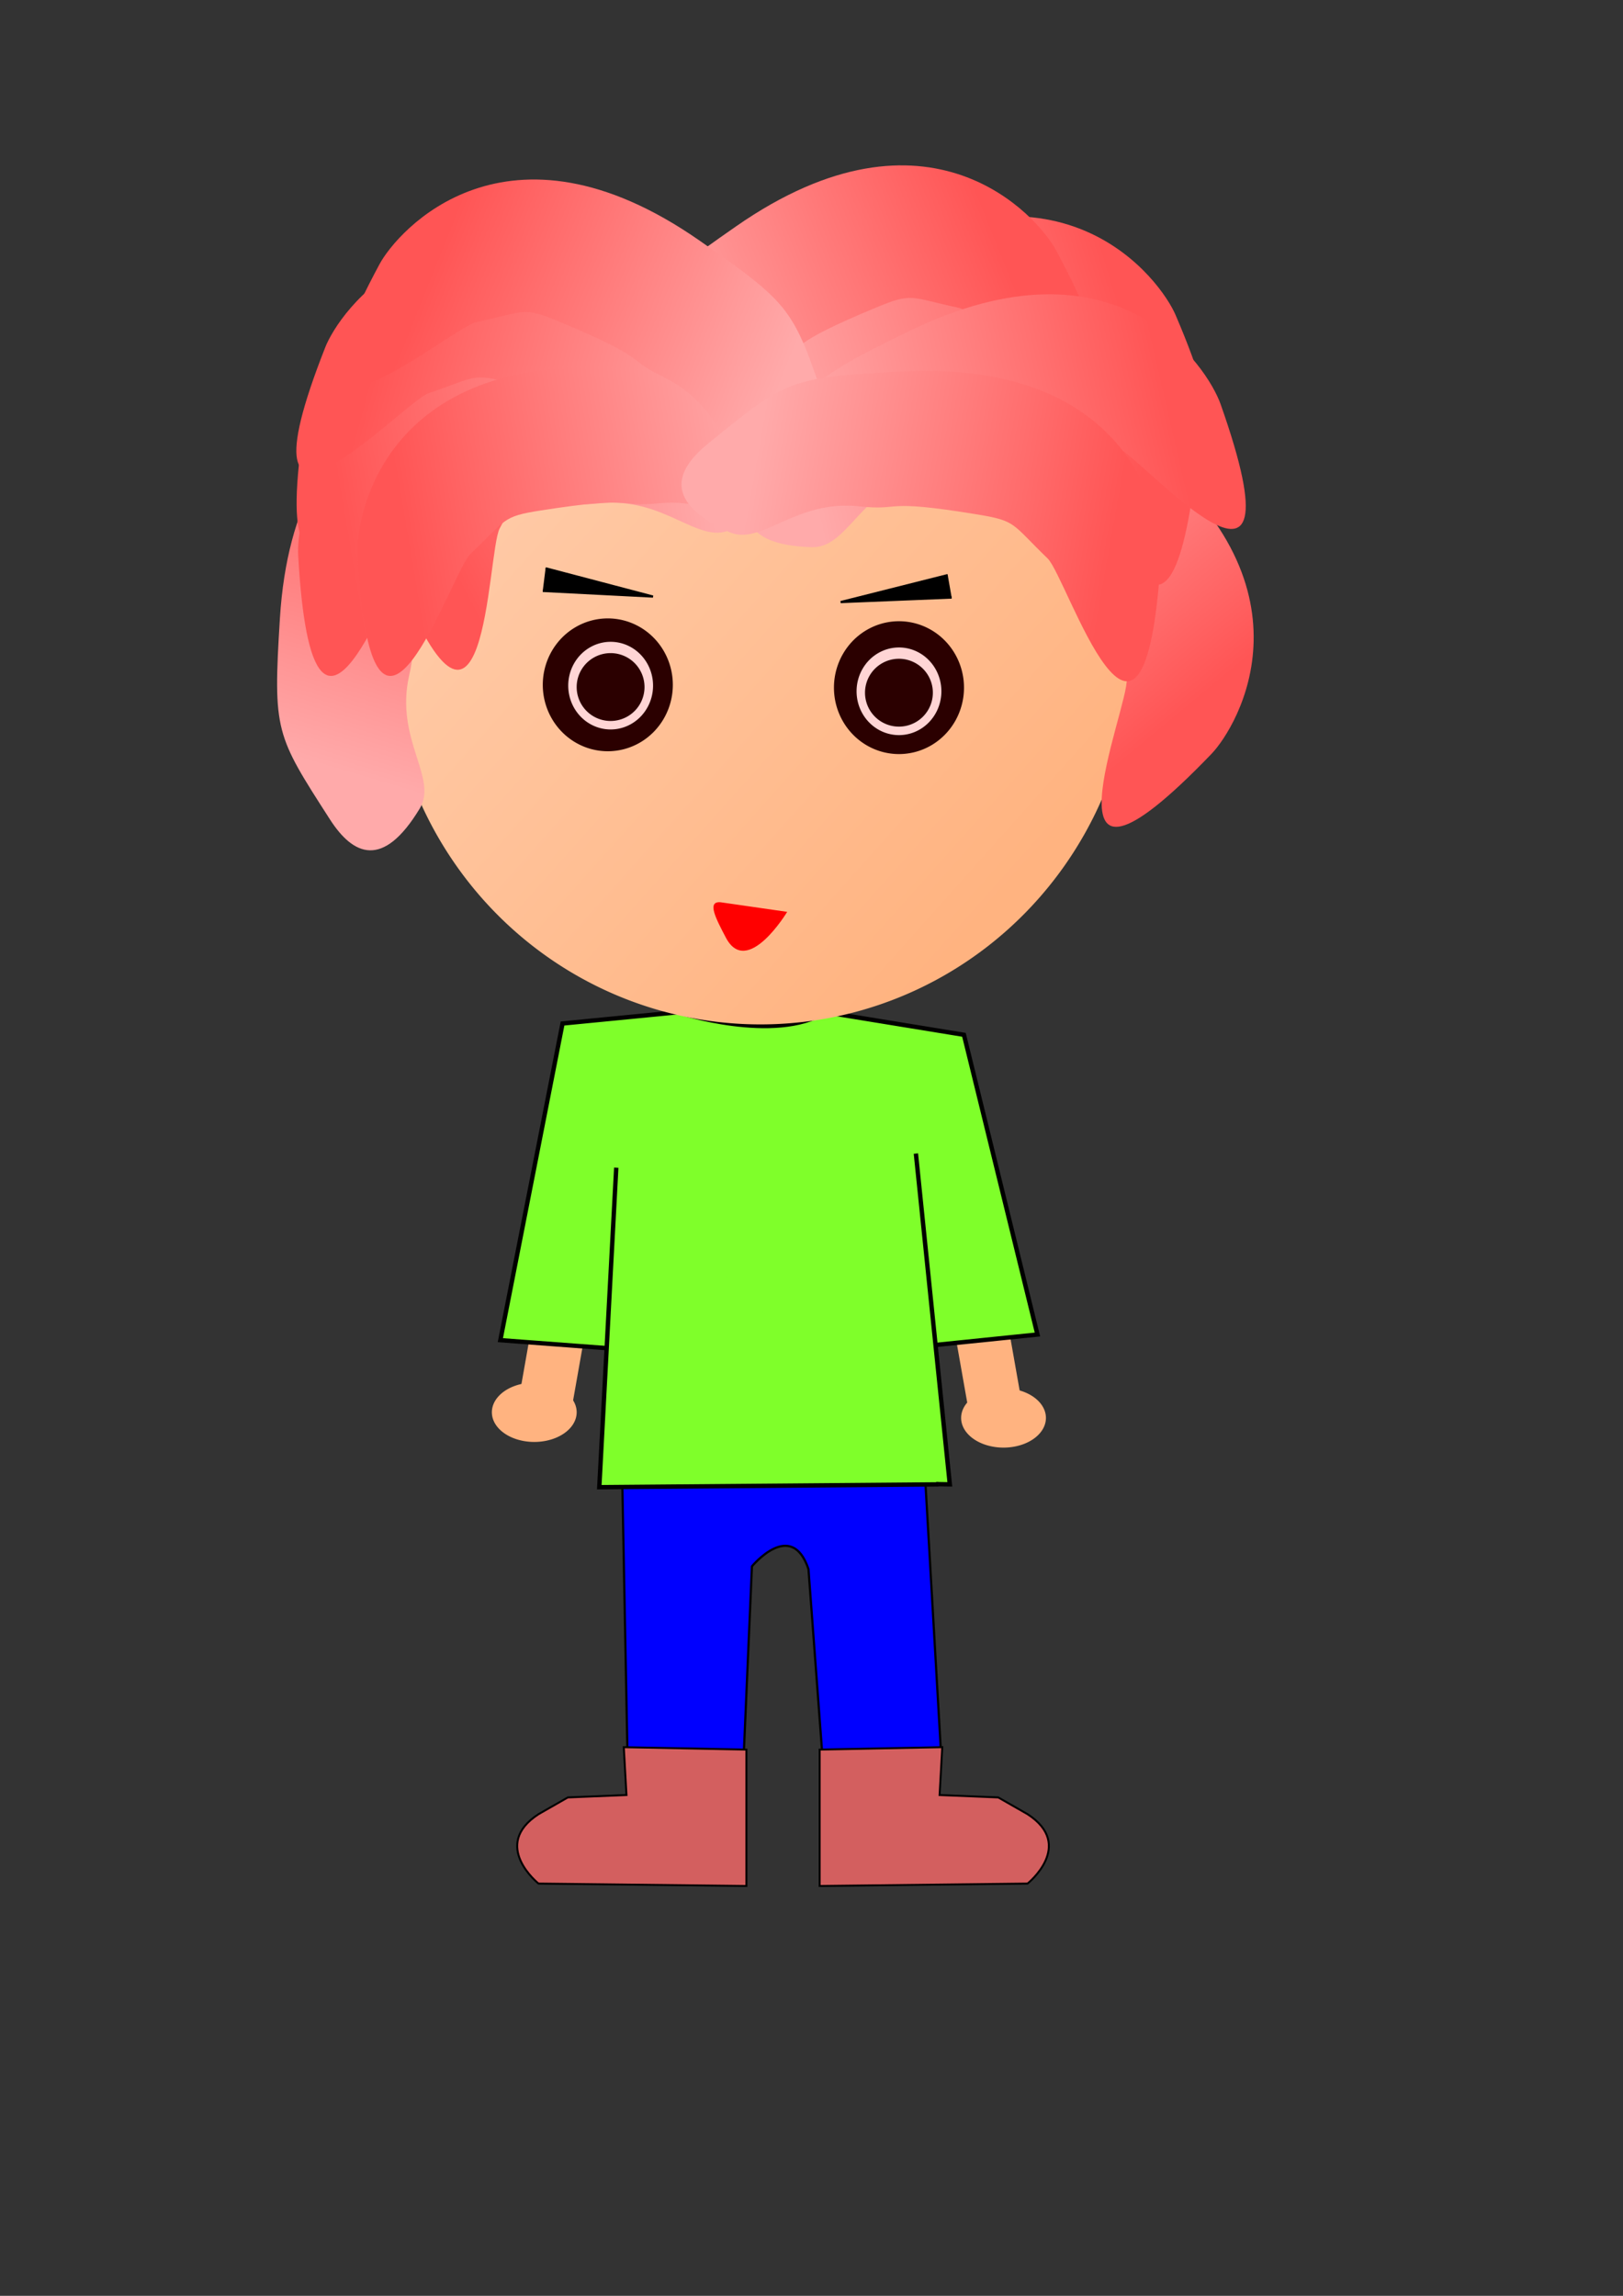 <?xml version="1.0" encoding="UTF-8" standalone="no"?>
<!-- Created with Inkscape (http://www.inkscape.org/) -->

<svg
   xmlns:osb="http://www.openswatchbook.org/uri/2009/osb"
   xmlns:dc="http://purl.org/dc/elements/1.1/"
   xmlns:cc="http://creativecommons.org/ns#"
   xmlns:rdf="http://www.w3.org/1999/02/22-rdf-syntax-ns#"
   xmlns:svg="http://www.w3.org/2000/svg"
   xmlns="http://www.w3.org/2000/svg"
   xmlns:xlink="http://www.w3.org/1999/xlink"
   xmlns:sodipodi="http://sodipodi.sourceforge.net/DTD/sodipodi-0.dtd"
   xmlns:inkscape="http://www.inkscape.org/namespaces/inkscape"
   width="744.094"
   height="1052.362"
   id="svg2"
   version="1.1"
   inkscape:version="0.48.4 r9939"
   sodipodi:docname="15.svg">
  <rect width="100%" height="100%" fill="#333333" stroke="none"/>
  <defs
     id="defs4">
    <linearGradient
       inkscape:collect="always"
       id="linearGradient3879">
      <stop
         style="stop-color:#ff5555;stop-opacity:1"
         offset="0"
         id="stop3881" />
      <stop
         style="stop-color:#ffaaaa;stop-opacity:1"
         offset="1"
         id="stop3883" />
    </linearGradient>
    <linearGradient
       id="linearGradient3831"
       osb:paint="gradient">
      <stop
         style="stop-color:#ff5555;stop-opacity:1;"
         offset="0"
         id="stop3833" />
      <stop
         style="stop-color:#ff5555;stop-opacity:0;"
         offset="1"
         id="stop3835" />
    </linearGradient>
    <linearGradient
       inkscape:collect="always"
       id="linearGradient3811">
      <stop
         style="stop-color:#ffb380;stop-opacity:1"
         offset="0"
         id="stop3813" />
      <stop
         style="stop-color:#ffccaa;stop-opacity:1"
         offset="1"
         id="stop3815" />
    </linearGradient>
    <linearGradient
       inkscape:collect="always"
       xlink:href="#linearGradient3811"
       id="linearGradient3216"
       gradientUnits="userSpaceOnUse"
       x1="480.821"
       y1="576.078"
       x2="238.466"
       y2="359.643" />
    <linearGradient
       inkscape:collect="always"
       xlink:href="#linearGradient3879"
       id="linearGradient3218"
       gradientUnits="userSpaceOnUse"
       gradientTransform="matrix(-0.32,-0.947,0.947,-0.32,-145.52,355.311)"
       x1="-155.522"
       y1="309.747"
       x2="-129.601"
       y2="475.637" />
    <linearGradient
       inkscape:collect="always"
       xlink:href="#linearGradient3879"
       id="linearGradient3220"
       gradientUnits="userSpaceOnUse"
       gradientTransform="matrix(-0.991,-0.134,-0.134,0.991,98.312,34.191)"
       x1="-155.522"
       y1="309.747"
       x2="-129.601"
       y2="475.637" />
    <linearGradient
       inkscape:collect="always"
       xlink:href="#linearGradient3879"
       id="linearGradient3222"
       gradientUnits="userSpaceOnUse"
       gradientTransform="matrix(0.661,-0.75,-0.75,-0.661,890.952,574.89)"
       x1="-155.522"
       y1="309.747"
       x2="-129.601"
       y2="475.637" />
    <linearGradient
       inkscape:collect="always"
       xlink:href="#linearGradient3879"
       id="linearGradient3224"
       gradientUnits="userSpaceOnUse"
       gradientTransform="matrix(0.072,-0.997,-0.997,-0.072,853.058,229.793)"
       x1="-155.522"
       y1="309.747"
       x2="-129.601"
       y2="475.637" />
    <linearGradient
       inkscape:collect="always"
       xlink:href="#linearGradient3879"
       id="linearGradient3226"
       gradientUnits="userSpaceOnUse"
       gradientTransform="matrix(0.197,-0.98,0.98,0.197,-105.718,134.966)"
       x1="-155.522"
       y1="309.747"
       x2="-129.601"
       y2="475.637" />
    <linearGradient
       inkscape:collect="always"
       xlink:href="#linearGradient3879"
       id="linearGradient3228"
       gradientUnits="userSpaceOnUse"
       gradientTransform="matrix(-0.013,-1,1,-0.013,-150.633,253.069)"
       x1="-155.522"
       y1="309.747"
       x2="-129.601"
       y2="475.637" />
    <linearGradient
       inkscape:collect="always"
       xlink:href="#linearGradient3879"
       id="linearGradient3230"
       gradientUnits="userSpaceOnUse"
       gradientTransform="matrix(-0.433,-0.901,-0.901,0.433,728.202,31.227)"
       x1="-155.522"
       y1="309.747"
       x2="-129.601"
       y2="475.637" />
    <linearGradient
       inkscape:collect="always"
       xlink:href="#linearGradient3879"
       id="linearGradient3232"
       gradientUnits="userSpaceOnUse"
       gradientTransform="matrix(-0.511,-0.86,-0.86,0.511,647.788,-13.805)"
       x1="-155.522"
       y1="309.747"
       x2="-129.601"
       y2="475.637" />
    <linearGradient
       inkscape:collect="always"
       xlink:href="#linearGradient3879"
       id="linearGradient3234"
       gradientUnits="userSpaceOnUse"
       gradientTransform="matrix(0.407,-0.914,0.914,0.407,-40.44,51.506)"
       x1="-155.522"
       y1="309.747"
       x2="-129.601"
       y2="475.637" />
    <linearGradient
       inkscape:collect="always"
       xlink:href="#linearGradient3879"
       id="linearGradient3236"
       gradientUnits="userSpaceOnUse"
       gradientTransform="matrix(-0.013,-1,1,-0.013,-123.416,253.069)"
       x1="-155.522"
       y1="309.747"
       x2="-129.601"
       y2="475.637" />
    <linearGradient
       inkscape:collect="always"
       xlink:href="#linearGradient3879"
       id="linearGradient3238"
       gradientUnits="userSpaceOnUse"
       gradientTransform="matrix(-0.374,-0.928,-0.928,0.374,766.663,84.576)"
       x1="-155.522"
       y1="309.747"
       x2="-129.601"
       y2="475.637" />
    <linearGradient
       inkscape:collect="always"
       xlink:href="#linearGradient3879"
       id="linearGradient3240"
       gradientUnits="userSpaceOnUse"
       gradientTransform="matrix(0.511,-0.86,0.86,0.511,18.101,-7.325)"
       x1="-155.522"
       y1="309.747"
       x2="-129.601"
       y2="475.637" />
    <linearGradient
       inkscape:collect="always"
       xlink:href="#linearGradient3879"
       id="linearGradient3242"
       gradientUnits="userSpaceOnUse"
       gradientTransform="matrix(0.021,-1,-1,-0.021,828.673,258.13)"
       x1="-155.522"
       y1="309.747"
       x2="-129.601"
       y2="475.637" />
  </defs>
  <sodipodi:namedview
     id="base"
     pagecolor="#ffffff"
     bordercolor="#666666"
     borderopacity="1.0"
     inkscape:pageopacity="0.0"
     inkscape:pageshadow="2"
     inkscape:zoom="0.77159747"
     inkscape:cx="372.04724"
     inkscape:cy="526.18109"
     inkscape:document-units="px"
     inkscape:current-layer="layer1"
     showgrid="false"
     inkscape:window-width="1215"
     inkscape:window-height="1000"
     inkscape:window-x="65"
     inkscape:window-y="24"
     inkscape:window-maximized="1" />
  <g
     inkscape:label="Layer 1"
     inkscape:groupmode="layer"
     id="layer1">
    <path
       style="fill:#0000ff;stroke:#000000;stroke-width:1px;stroke-linecap:butt;stroke-linejoin:miter;stroke-opacity:1"
       d="m 285.123,670.038 2.592,136.081 53.137,1.296 3.888,-89.425 c 0,0 18.144,-22.032 25.92,1.296 l 6.48,86.833 54.433,0 -7.776,-134.785"
       id="path4053"
       inkscape:connector-curvature="0" />
    <rect
       transform="matrix(-0.985,0.174,0.174,0.985,0,0)"
       y="661.501"
       x="-349.384"
       height="51.84"
       width="24.624"
       id="rect4024"
       style="fill:#ffb380;fill-opacity:1;stroke:none" />
    <path
       sodipodi:type="arc"
       style="fill:#ffffff;fill-opacity:1;stroke:none"
       id="path3222"
       sodipodi:cx="156.16951"
       sodipodi:cy="865.73639"
       sodipodi:rx="13.608131"
       sodipodi:ry="16.848164"
       d="m 169.778,865.736 a 13.608,16.848 0 1 1 -27.216,0 13.608,16.848 0 1 1 27.216,0 z"
       transform="translate(-269.571,-134.785)" />
    <rect
       style="fill:#ffb380;fill-opacity:1;stroke:none"
       id="rect4022"
       width="24.624"
       height="51.84"
       x="345.693"
       y="535.914"
       transform="matrix(0.985,0.174,-0.174,0.985,0,0)" />
    <path
       style="fill:#7fff2a;stroke:#000000;stroke-width:2;stroke-linecap:butt;stroke-linejoin:miter;stroke-opacity:1;stroke-miterlimit:4;stroke-dasharray:none"
       d="m 281.235,618.198 -51.84,-3.888 28.512,-145.153 53.137,-5.184 c 0,0 44.064,14.256 67.393,0 l 63.505,10.368 33.696,137.377 -50.544,5.184"
       id="path3246"
       inkscape:connector-curvature="0" />
    <g
       id="g3191"
       transform="translate(-3.888,-168.482)">
      <path
         transform="translate(3.888,-19.44)"
         d="m 519.701,484.061 a 171.074,173.018 0 1 1 -342.147,0 171.074,173.018 0 1 1 342.147,0 z"
         sodipodi:ry="173.01767"
         sodipodi:rx="171.07365"
         sodipodi:cy="484.06067"
         sodipodi:cx="348.62738"
         id="path3809"
         style="fill:url(#linearGradient3216);fill-opacity:1;stroke:none"
         sodipodi:type="arc" />
      <path
         style="fill:url(#linearGradient3218);fill-opacity:1;stroke:none"
         d="m 183.891,427.25 c -6.234,-16.117 -17.198,-91.32 87.194,-118.41 50.333,-13.062 51.938,-12.108 94.694,4.919 18.405,7.329 27.134,19.555 3.048,41.381 -12.182,11.038 -33.219,-5.184 -60.627,6.819 -18.628,8.159 -9.839,-0.777 -50.734,19.891 -16.212,8.194 -13.487,8.665 -24.466,28.794 -6.031,11.057 -5.59,129.123 -49.109,16.606 z"
         id="path3173"
         inkscape:connector-curvature="0"
         sodipodi:nodetypes="ssssssss" />
      <path
         sodipodi:nodetypes="ssssssss"
         inkscape:connector-curvature="0"
         id="path3889"
         d="m 231.802,343.816 c -17.01,-3.043 -92.923,0.548 -99.591,108.192 -3.215,51.901 -1.972,53.294 22.903,92.014 10.707,16.667 24.375,22.903 41.202,-4.907 8.51,-14.065 -11.43,-31.619 -4.878,-60.814 4.453,-19.843 -2.641,-9.51 9.842,-53.598 4.949,-17.478 5.931,-14.893 23.595,-29.512 9.703,-8.03 125.683,-30.133 6.927,-51.376 z"
         style="fill:url(#linearGradient3220);fill-opacity:1;stroke:none" />
      <path
         sodipodi:nodetypes="ssssssss"
         inkscape:connector-curvature="0"
         id="path3821"
         d="m 559.313,514.043 c 11.974,-12.459 51.128,-77.595 -34.705,-142.896 -41.385,-31.485 -43.233,-31.225 -89.248,-32.03 -19.807,-0.346 -32.581,7.56 -18.791,36.994 6.974,14.886 32.645,8.046 53.291,29.702 14.033,14.719 9.376,3.083 39.117,37.94 11.79,13.818 9.095,13.201 11.449,36.009 1.293,12.528 -44.706,121.266 38.887,34.282 z"
         style="fill:url(#linearGradient3222);fill-opacity:1;stroke:none" />
      <path
         sodipodi:nodetypes="ssssssss"
         inkscape:connector-curvature="0"
         id="path3893"
         d="m 552.304,382.222 c 1.982,-17.166 -6.308,-92.711 -114.158,-92.692 -52,0.009 -53.313,1.336 -90.417,28.563 -15.971,11.72 -21.347,25.748 7.452,40.818 14.565,7.622 30.85,-13.368 60.394,-8.639 20.081,3.214 9.328,-3.225 54.105,6.5 17.751,3.856 15.232,4.997 30.918,21.72 8.616,9.186 37.867,123.573 51.706,3.729 z"
         style="fill:url(#linearGradient3224);fill-opacity:1;stroke:none" />
      <path
         style="fill:url(#linearGradient3226);fill-opacity:1;stroke:none"
         d="m 143.499,362.073 c 2.667,-17.073 30.802,-87.672 134.741,-58.894 50.115,13.875 51.027,15.504 79.527,51.639 12.268,15.555 13.709,30.508 -18.066,37.353 -16.07,3.462 -26.168,-21.11 -55.904,-24.431 -20.211,-2.257 -8.13,-5.596 -53.879,-8.163 -18.136,-1.017 -16.013,0.754 -35.591,12.689 -10.754,6.556 -69.447,109.001 -50.828,-10.194 z"
         id="path3891"
         inkscape:connector-curvature="0"
         sodipodi:nodetypes="ssssssss" />
      <path
         style="fill:url(#linearGradient3228);fill-opacity:1;stroke:none"
         d="m 140.592,422.996 c -0.965,-17.253 11.773,-92.176 119.434,-85.787 51.909,3.081 53.141,4.482 88.572,33.854 15.251,12.643 19.789,26.964 -9.85,40.307 -14.99,6.748 -30.006,-15.167 -59.779,-12.191 -20.235,2.023 -9.121,-3.771 -54.395,3.293 -17.948,2.8 -15.501,4.088 -32.147,19.856 -9.144,8.661 -45.099,121.12 -51.836,0.668 z"
         id="path3887"
         inkscape:connector-curvature="0"
         sodipodi:nodetypes="ssssssss" />
      <path
         style="fill:url(#linearGradient3230);fill-opacity:1;stroke:none"
         d="m 542.864,312.895 c -6.805,-15.884 -51.519,-77.336 -145.119,-23.757 -45.13,25.834 -45.61,27.637 -64.293,69.697 -8.042,18.105 -5.741,32.95 26.74,31.727 16.427,-0.618 20.137,-26.924 48.129,-37.492 19.026,-7.183 6.495,-7.432 50.189,-21.229 17.322,-5.469 15.702,-3.228 37.623,3.497 12.041,3.694 94.238,88.449 46.73,-22.443 z"
         id="path3923"
         inkscape:connector-curvature="0"
         sodipodi:nodetypes="ssssssss" />
      <path
         sodipodi:nodetypes="ssssssss"
         inkscape:connector-curvature="0"
         id="path3919"
         d="m 488.005,283.106 c -8.179,-15.222 -58.137,-72.493 -146.648,-10.87 -42.676,29.712 -42.996,31.551 -57.898,75.093 -6.414,18.743 -2.814,33.328 29.433,29.246 16.309,-2.064 17.685,-28.595 44.636,-41.59 18.318,-8.832 5.814,-7.976 48.122,-25.571 16.772,-6.975 15.357,-4.6 37.785,0.166 12.32,2.618 101.669,79.797 44.57,-26.476 z"
         style="fill:url(#linearGradient3232);fill-opacity:1;stroke:none" />
      <path
         sodipodi:nodetypes="ssssssss"
         inkscape:connector-curvature="0"
         id="path3159"
         d="m 153.015,327.662 c 6.34,-16.075 49.247,-78.802 144.366,-27.969 45.862,24.509 46.395,26.298 66.294,67.796 8.565,17.863 6.698,32.769 -25.805,32.492 -16.438,-0.14 -20.912,-26.327 -49.2,-36.076 -19.227,-6.626 -6.708,-7.24 -50.786,-19.759 -17.474,-4.963 -15.79,-2.77 -37.505,4.59 -11.928,4.043 -91.624,91.154 -47.364,-21.074 z"
         style="fill:url(#linearGradient3234);fill-opacity:1;stroke:none" />
      <path
         sodipodi:nodetypes="ssssssss"
         inkscape:connector-curvature="0"
         id="path3169"
         d="m 167.808,422.996 c -0.965,-17.253 11.773,-92.176 119.434,-85.787 51.909,3.081 53.141,4.482 88.572,33.854 15.251,12.643 19.789,26.964 -9.85,40.307 -14.99,6.748 -30.006,-15.167 -59.779,-12.191 -20.235,2.023 -9.121,-3.771 -54.395,3.293 -17.948,2.8 -15.501,4.088 -32.147,19.856 -9.144,8.661 -45.099,121.12 -51.836,0.668 z"
         style="fill:url(#linearGradient3236);fill-opacity:1;stroke:none" />
      <path
         sodipodi:nodetypes="ssssssss"
         inkscape:connector-curvature="0"
         id="path3163"
         d="m 563.452,353.635 c -5.761,-16.292 -46.396,-80.514 -143.273,-33.116 -46.71,22.853 -47.306,24.621 -68.677,65.381 -9.199,17.545 -7.866,32.508 24.626,33.395 16.433,0.448 21.84,-25.562 50.459,-34.293 19.451,-5.934 6.963,-6.996 51.46,-17.93 17.64,-4.335 15.879,-2.203 37.317,5.929 11.776,4.467 88.305,94.374 48.087,-19.366 z"
         style="fill:url(#linearGradient3238);fill-opacity:1;stroke:none" />
      <path
         style="fill:url(#linearGradient3240);fill-opacity:1;stroke:none"
         d="m 177.884,289.586 c 8.179,-15.222 58.137,-72.493 146.648,-10.87 42.676,29.712 42.996,31.551 57.898,75.093 6.414,18.743 2.814,33.328 -29.433,29.246 -16.309,-2.064 -17.685,-28.595 -44.636,-41.59 -18.318,-8.832 -5.814,-7.976 -48.122,-25.571 -16.772,-6.975 -15.357,-4.6 -37.785,0.166 -12.32,2.618 -101.669,79.797 -44.57,-26.476 z"
         id="path3177"
         inkscape:connector-curvature="0"
         sodipodi:nodetypes="ssssssss" />
      <path
         style="fill:url(#linearGradient3242);fill-opacity:1;stroke:none"
         d="m 536.016,425.578 c 1.111,-17.244 -10.99,-92.273 -118.701,-86.798 -51.933,2.64 -53.178,4.031 -88.857,33.1 -15.358,12.513 -20.018,26.794 9.507,40.389 14.932,6.875 30.134,-14.911 59.88,-11.683 20.218,2.194 9.153,-3.693 54.365,3.755 17.923,2.953 15.465,4.22 31.977,20.128 9.07,8.739 44.069,121.499 51.829,1.108 z"
         id="path3915"
         inkscape:connector-curvature="0"
         sodipodi:nodetypes="ssssssss" />
      <path
         inkscape:transform-center-y="-15.55215"
         transform="matrix(2.091,0,0,2.043,-156.464,-1086.397)"
         d="m 224.21,767.887 a 14.256,14.904 0 1 1 -28.512,0 14.256,14.904 0 1 1 28.512,0 z"
         sodipodi:ry="14.904144"
         sodipodi:rx="14.256138"
         sodipodi:cy="767.88745"
         sodipodi:cx="209.95403"
         id="path3181"
         style="fill:#2b0000;fill-opacity:1;stroke:none"
         sodipodi:type="arc" />
      <path
         sodipodi:type="arc"
         style="fill:#2b0000;fill-opacity:1;stroke:none"
         id="path3183"
         sodipodi:cx="209.95403"
         sodipodi:cy="767.88745"
         sodipodi:rx="14.256138"
         sodipodi:ry="14.904144"
         d="m 224.21,767.887 a 14.256,14.904 0 1 1 -28.512,0 14.256,14.904 0 1 1 28.512,0 z"
         transform="matrix(2.091,0,0,2.043,-22.975,-1085.101)" />
      <path
         transform="matrix(1.154,0,0,1.55,117.837,-612.042)"
         d="m 160.706,706.327 a 16.848,12.96 0 1 1 -33.696,0 16.848,12.96 0 1 1 33.696,0 z"
         sodipodi:ry="12.960125"
         sodipodi:rx="16.848164"
         sodipodi:cy="706.32684"
         sodipodi:cx="143.85739"
         id="path3230"
         style="fill:#ffd5d5;fill-opacity:1;stroke:none"
         sodipodi:type="arc" />
      <path
         sodipodi:type="arc"
         style="fill:#ffd5d5;fill-opacity:1;stroke:none"
         id="path3232"
         sodipodi:cx="143.85739"
         sodipodi:cy="706.32684"
         sodipodi:rx="16.848164"
         sodipodi:ry="12.960125"
         d="m 160.706,706.327 a 16.848,12.96 0 1 1 -33.696,0 16.848,12.96 0 1 1 33.696,0 z"
         transform="matrix(1.154,0,0,1.55,250.031,-609.45)" />
      <path
         transform="translate(194.402,-169.778)"
         d="m 104.977,653.19 a 15.552,15.552 0 1 1 -31.104,0 15.552,15.552 0 1 1 31.104,0 z"
         sodipodi:ry="15.552151"
         sodipodi:rx="15.552151"
         sodipodi:cy="653.19031"
         sodipodi:cx="89.424866"
         id="path3234"
         style="fill:#2b0000;fill-opacity:1;stroke:none"
         sodipodi:type="arc" />
      <path
         sodipodi:type="arc"
         style="fill:#2b0000;fill-opacity:1;stroke:none"
         id="path3236"
         sodipodi:cx="89.424866"
         sodipodi:cy="653.19031"
         sodipodi:rx="15.552151"
         sodipodi:ry="15.552151"
         d="m 104.977,653.19 a 15.552,15.552 0 1 1 -31.104,0 15.552,15.552 0 1 1 31.104,0 z"
         transform="translate(326.595,-167.186)" />
      <path
         sodipodi:nodetypes="csc"
         inkscape:connector-curvature="0"
         id="path3238"
         d="m 364.789,586.462 c 0,0 -18.357,30.421 -28.128,11.783 -4.533,-8.646 -8.886,-16.825 -2.339,-16.174"
         style="fill:#ff0000;stroke:none" />
      <path
         inkscape:connector-curvature="0"
         id="path3187"
         d="m 254.018,428.98 49.248,12.96 -50.544,-2.592"
         style="fill:#000000;stroke:#000000;stroke-width:1px;stroke-linecap:butt;stroke-linejoin:miter;stroke-opacity:1" />
      <path
         style="fill:#000000;stroke:#000000;stroke-width:1px;stroke-linecap:butt;stroke-linejoin:miter;stroke-opacity:1"
         d="m 440.194,442.389 -50.883,2.074 49.077,-12.366"
         id="path3189"
         inkscape:connector-curvature="0" />
    </g>
    <path
       style="fill:#7fff2a;stroke:#000000;stroke-width:2;stroke-linecap:butt;stroke-linejoin:miter;stroke-miterlimit:4;stroke-opacity:1;stroke-dasharray:none"
       d="m 419.908,528.773 15.552,151.633 -155.522,-2.592"
       id="path3250"
       inkscape:connector-curvature="0" />
    <path
       style="fill:#7fff2a;stroke:#000000;stroke-width:2;stroke-linecap:butt;stroke-linejoin:miter;stroke-miterlimit:4;stroke-opacity:1;stroke-dasharray:none"
       d="m 282.531,535.253 -7.776,146.449 155.522,-1.296"
       id="path3252"
       inkscape:connector-curvature="0" />
    <path
       sodipodi:type="arc"
       style="fill:#ffb380;fill-opacity:1;stroke:none"
       id="path4041"
       sodipodi:cx="460.08444"
       sodipodi:cy="857.31232"
       sodipodi:rx="19.440187"
       sodipodi:ry="13.608131"
       d="m 479.525,857.312 a 19.44,13.608 0 1 1 -38.88,0 19.44,13.608 0 1 1 38.88,0 z"
       transform="translate(-215.138,-209.954)" />
    <path
       transform="translate(4.9121002e-6,-207.362)"
       d="m 479.525,857.312 a 19.44,13.608 0 1 1 -38.88,0 19.44,13.608 0 1 1 38.88,0 z"
       sodipodi:ry="13.608131"
       sodipodi:rx="19.440187"
       sodipodi:cy="857.31232"
       sodipodi:cx="460.08444"
       id="path4043"
       style="fill:#ffb380;fill-opacity:1;stroke:none"
       sodipodi:type="arc" />
    <path
       style="fill:#d35f5f;stroke:#000000;stroke-width:0.893px;stroke-linecap:butt;stroke-linejoin:miter;stroke-opacity:1"
       d="m 285.993,800.882 56.208,1.097 0,62.515 -95.309,-1.097 c 0,0 -21.994,-17.548 0,-31.806 l 13.441,-7.677 26.882,-1.097 z"
       id="path4049"
       inkscape:connector-curvature="0" />
    <path
       inkscape:connector-curvature="0"
       id="path4055"
       d="m 431.998,800.882 -56.208,1.097 0,62.515 95.309,-1.097 c 0,0 21.994,-17.548 0,-31.806 l -13.441,-7.677 -26.882,-1.097 z"
       style="fill:#d35f5f;stroke:#000000;stroke-width:0.893px;stroke-linecap:butt;stroke-linejoin:miter;stroke-opacity:1" />
  </g>
</svg>
